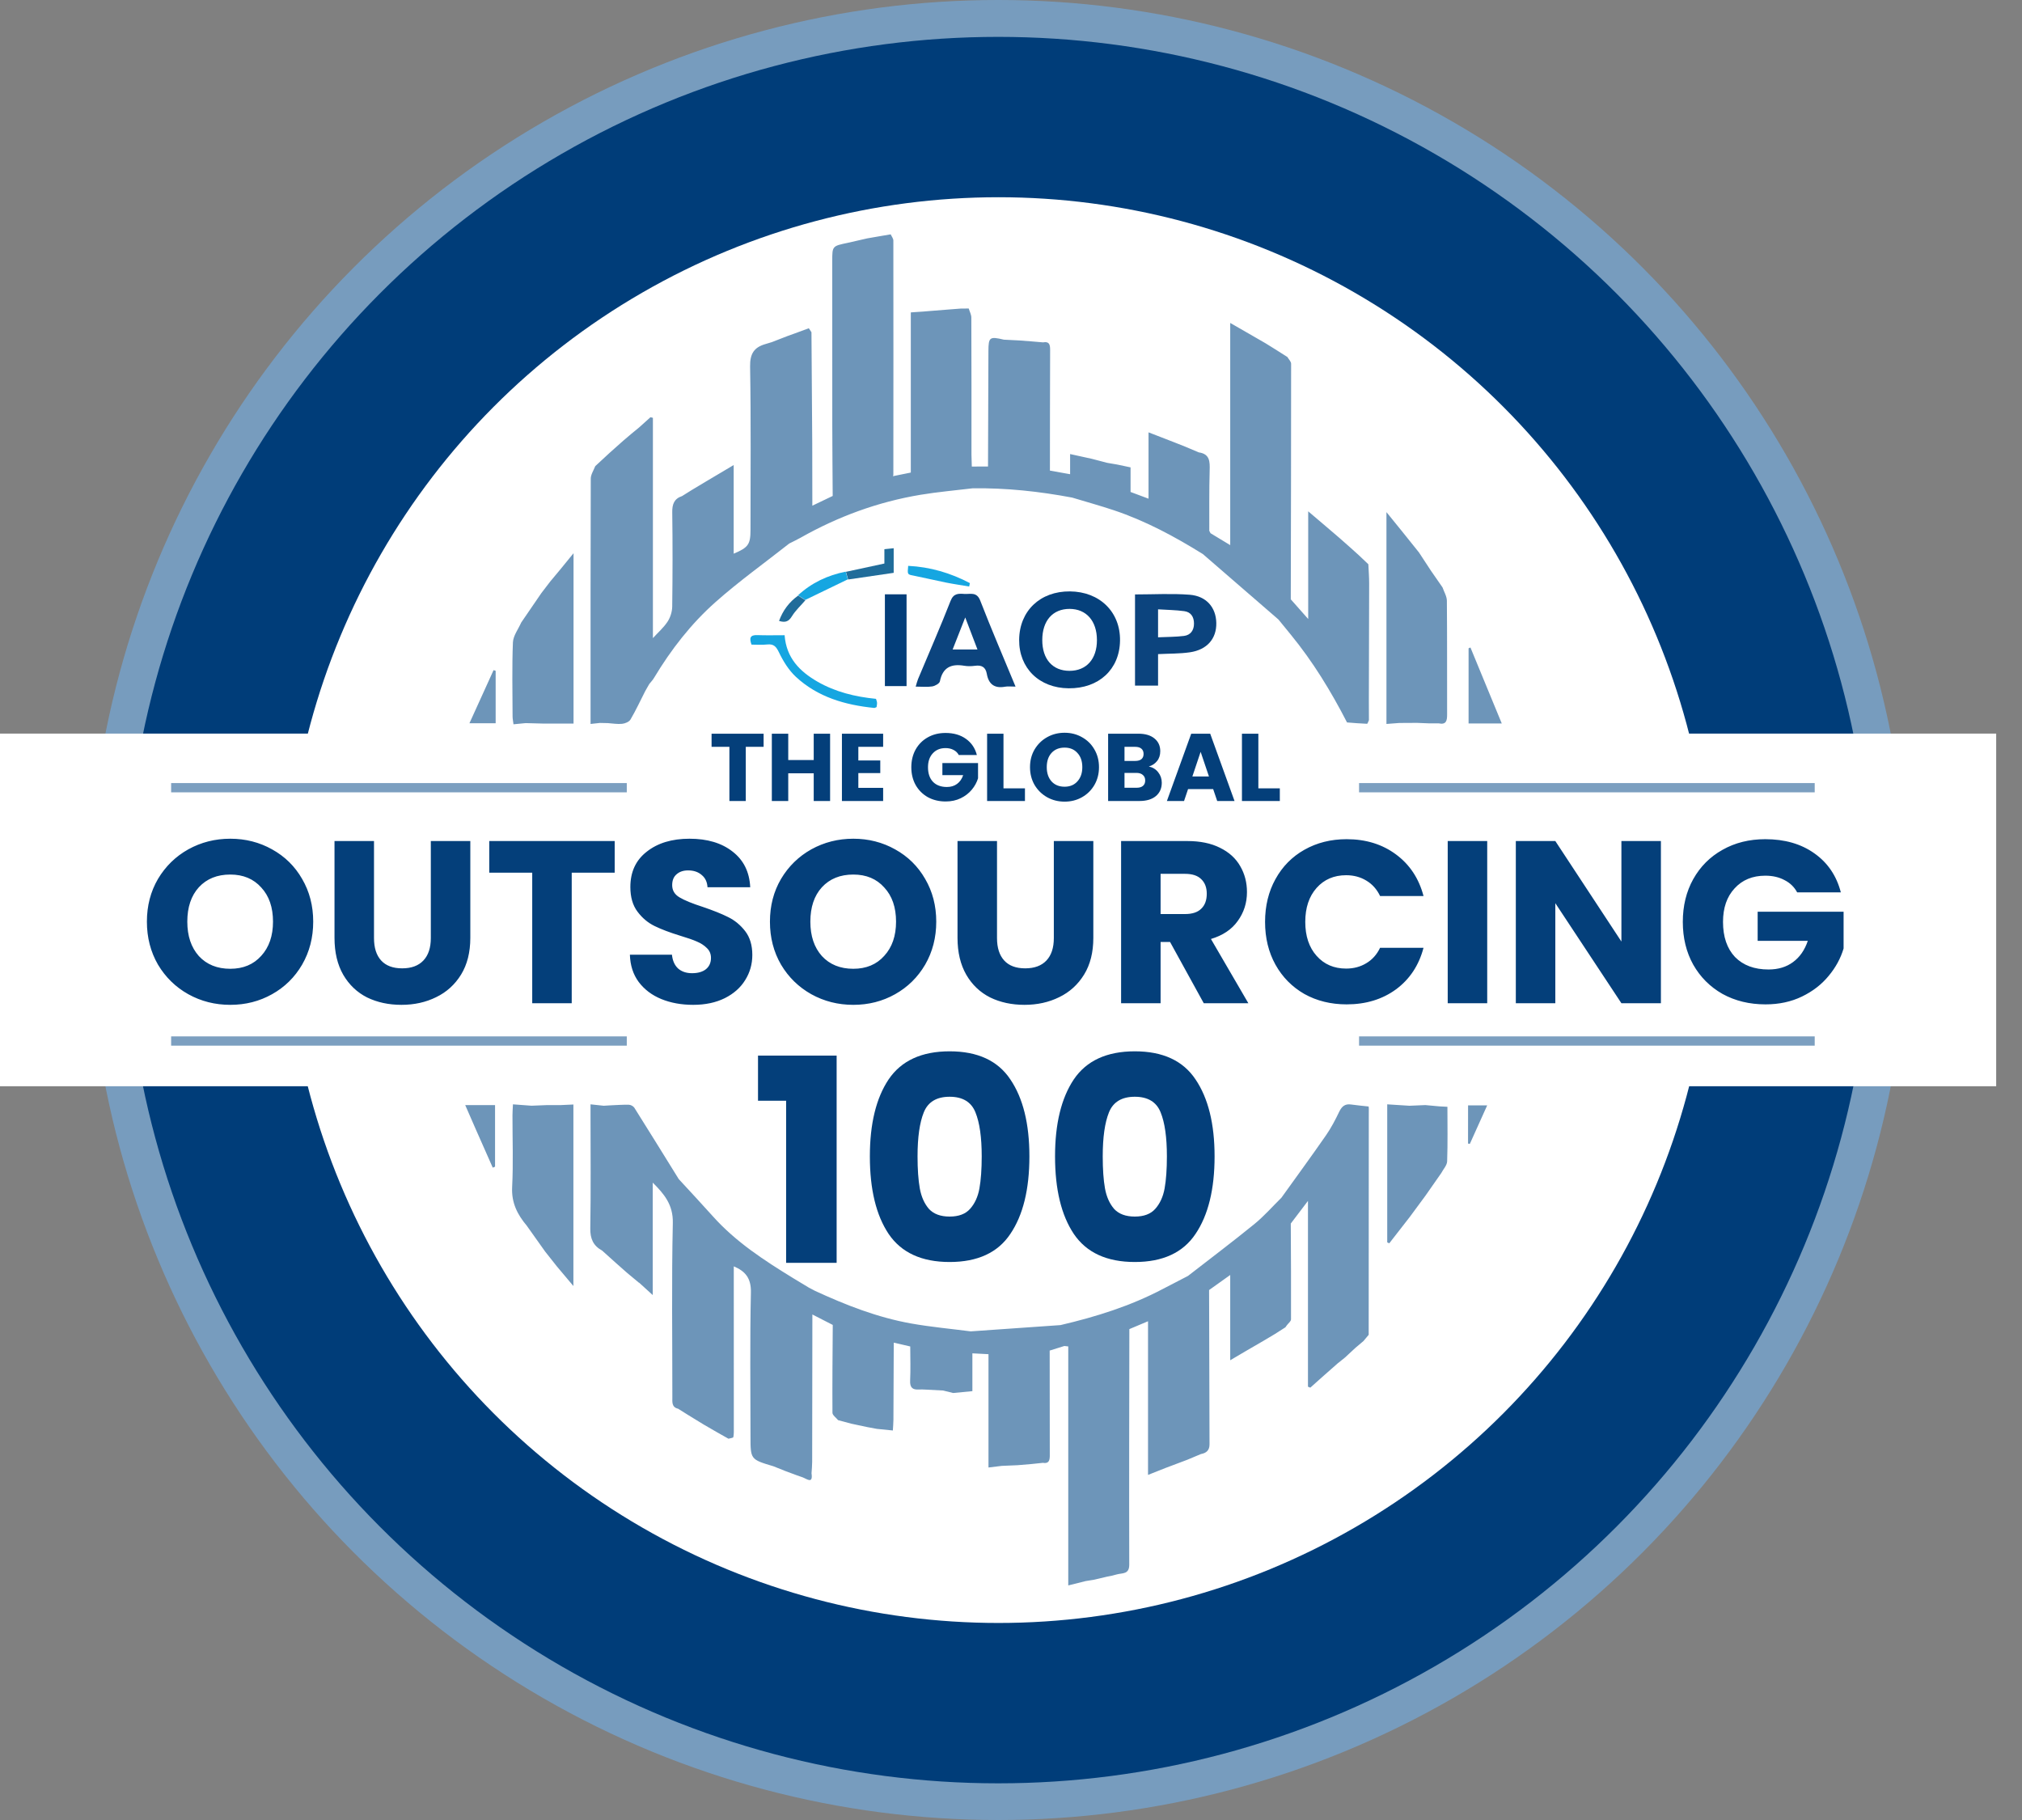<svg width="60" height="54" viewBox="0 0 60 54" fill="none" xmlns="http://www.w3.org/2000/svg">
<rect x="0" y="0" width="60" height="54" fill="#808080" stroke="none"/>
<circle cx="29.617" cy="27" r="27" fill="#779CBE"/>
<circle cx="29.62" cy="27.003" r="25.909" fill="#003D79"/>
<circle cx="29.628" cy="27.003" r="21.151" fill="white"/>
<rect y="21.766" width="59.234" height="10.463" fill="white"/>
<path d="M13.93 21.459C14.22 21.459 14.461 21.459 14.708 21.459C14.708 20.925 14.708 20.414 14.708 19.903C14.687 19.896 14.666 19.89 14.646 19.883C14.411 20.399 14.177 20.915 13.93 21.459Z" fill="#6D95B9"/>
<path d="M16.242 32.788C16.086 32.794 15.929 32.8 15.772 32.807C15.595 32.794 15.418 32.78 15.221 32.766C15.215 32.902 15.207 32.996 15.207 33.09C15.206 33.802 15.233 34.515 15.197 35.225C15.174 35.688 15.354 36.038 15.632 36.368C15.812 36.622 15.992 36.876 16.173 37.13C16.291 37.28 16.41 37.43 16.529 37.58C16.678 37.757 16.827 37.934 17.015 38.157C17.015 36.315 17.015 34.553 17.015 32.771C16.876 32.777 16.762 32.782 16.648 32.788C16.513 32.788 16.378 32.788 16.242 32.788Z" fill="#6D95B9"/>
<path d="M16.328 17.253C16.24 17.369 16.151 17.484 16.063 17.599C15.864 17.89 15.665 18.18 15.466 18.471C15.38 18.667 15.229 18.861 15.22 19.06C15.191 19.79 15.208 20.521 15.21 21.253C15.21 21.325 15.226 21.397 15.237 21.49C15.373 21.477 15.486 21.466 15.599 21.455C15.776 21.46 15.953 21.464 16.131 21.469C16.246 21.469 16.362 21.469 16.478 21.469C16.555 21.468 16.632 21.468 16.709 21.468C16.811 21.468 16.913 21.468 17.019 21.468C17.019 19.793 17.019 18.139 17.019 16.414C16.868 16.6 16.76 16.732 16.652 16.864C16.544 16.994 16.436 17.124 16.328 17.253Z" fill="#6D95B9"/>
<path d="M43.633 19.211C43.614 19.219 43.596 19.228 43.578 19.236C43.578 19.979 43.578 20.722 43.578 21.466C43.905 21.466 44.206 21.466 44.563 21.466C44.242 20.689 43.938 19.95 43.633 19.211Z" fill="#6D95B9"/>
<path d="M13.805 32.789C13.928 33.071 14.028 33.301 14.129 33.531C14.293 33.902 14.458 34.274 14.622 34.645C14.645 34.635 14.668 34.626 14.69 34.616C14.69 34.009 14.69 33.402 14.69 32.789C14.534 32.789 14.401 32.789 14.268 32.789C14.133 32.789 13.998 32.789 13.805 32.789Z" fill="#6D95B9"/>
<path d="M43.562 33.93C43.58 33.933 43.597 33.936 43.615 33.94C43.781 33.571 43.948 33.201 44.13 32.797C43.902 32.797 43.738 32.797 43.563 32.797C43.562 33.19 43.562 33.56 43.562 33.93Z" fill="#6D95B9"/>
<path d="M42.045 21.448C42.163 21.453 42.281 21.458 42.399 21.462C42.496 21.462 42.592 21.462 42.689 21.462V21.462C42.916 21.511 42.942 21.38 42.941 21.199C42.938 20.074 42.944 18.948 42.934 17.823C42.932 17.691 42.85 17.56 42.805 17.429C42.69 17.264 42.575 17.099 42.461 16.933C42.342 16.752 42.224 16.571 42.105 16.39C41.938 16.181 41.77 15.972 41.602 15.763C41.462 15.592 41.323 15.42 41.141 15.195C41.141 17.34 41.141 19.393 41.141 21.48C41.28 21.469 41.401 21.46 41.521 21.451C41.696 21.45 41.87 21.449 42.045 21.448Z" fill="#6D95B9"/>
<path d="M42.707 32.826C42.57 32.813 42.433 32.8 42.295 32.788C42.138 32.794 41.98 32.801 41.822 32.808C41.606 32.794 41.39 32.78 41.164 32.766C41.164 34.16 41.164 35.512 41.164 36.863C41.184 36.872 41.204 36.881 41.224 36.89C41.428 36.629 41.631 36.368 41.834 36.106C41.99 35.895 42.146 35.684 42.301 35.473C42.457 35.251 42.612 35.028 42.767 34.806C42.828 34.69 42.938 34.575 42.942 34.457C42.961 33.924 42.95 33.39 42.95 32.839C42.854 32.834 42.781 32.83 42.707 32.826Z" fill="#6D95B9"/>
<path d="M40.094 32.771C39.914 32.744 39.818 32.824 39.74 32.984C39.624 33.227 39.498 33.468 39.345 33.688C38.913 34.31 38.465 34.922 38.024 35.537C37.758 35.799 37.51 36.083 37.222 36.318C36.576 36.844 35.91 37.345 35.252 37.857C35.005 37.985 34.757 38.111 34.511 38.241C33.549 38.749 32.522 39.07 31.468 39.316C30.58 39.378 29.692 39.44 28.805 39.502C28.215 39.426 27.621 39.372 27.037 39.268C26.038 39.09 25.098 38.722 24.18 38.298C24.162 38.288 24.143 38.278 24.124 38.268C24.085 38.248 24.047 38.228 24.008 38.208C23.852 38.114 23.696 38.021 23.541 37.926C22.68 37.398 21.836 36.851 21.155 36.09C20.821 35.717 20.479 35.352 20.141 34.984C19.703 34.278 19.266 33.57 18.823 32.867C18.793 32.82 18.716 32.779 18.66 32.778C18.47 32.774 18.279 32.789 18.089 32.797C18.031 32.801 17.974 32.804 17.916 32.808C17.796 32.795 17.677 32.782 17.523 32.766C17.523 32.909 17.523 33.013 17.523 33.117C17.523 34.226 17.535 35.336 17.516 36.445C17.511 36.753 17.604 36.962 17.867 37.105C18 37.225 18.133 37.345 18.267 37.465C18.381 37.565 18.494 37.665 18.608 37.766C18.726 37.863 18.843 37.961 18.96 38.059L18.966 38.058C19.083 38.164 19.2 38.271 19.369 38.425C19.369 37.26 19.369 36.174 19.369 35.089C19.702 35.42 19.977 35.74 19.965 36.285C19.927 38.007 19.952 39.731 19.951 41.454C19.951 41.599 19.927 41.752 20.123 41.798C20.219 41.858 20.314 41.918 20.41 41.978C20.565 42.073 20.72 42.168 20.875 42.263C21.009 42.341 21.144 42.419 21.279 42.497C21.392 42.56 21.504 42.624 21.616 42.687C21.667 42.672 21.755 42.665 21.761 42.639C21.78 42.547 21.775 42.449 21.775 42.353C21.775 40.76 21.775 39.166 21.774 37.573C22.118 37.717 22.292 37.926 22.282 38.35C22.25 39.771 22.27 41.194 22.27 42.616C22.27 43.302 22.27 43.302 22.948 43.504C23.067 43.552 23.187 43.6 23.306 43.647C23.421 43.69 23.536 43.732 23.651 43.775C23.708 43.795 23.766 43.815 23.823 43.835C23.952 43.886 24.128 44.036 24.081 43.713C24.088 43.599 24.1 43.483 24.1 43.369C24.103 41.913 24.105 40.457 24.106 39.001C24.308 39.104 24.509 39.208 24.711 39.311C24.705 40.18 24.696 41.049 24.702 41.918C24.703 41.991 24.811 42.063 24.869 42.136C25 42.171 25.13 42.206 25.26 42.241C25.417 42.274 25.573 42.307 25.729 42.341C25.826 42.359 25.923 42.377 26.019 42.395C26.178 42.411 26.336 42.427 26.494 42.443C26.5 42.338 26.51 42.234 26.511 42.129C26.515 41.365 26.517 40.601 26.521 39.837C26.684 39.875 26.847 39.913 27.01 39.95C27.011 40.287 27.023 40.624 27.007 40.96C26.997 41.166 27.075 41.241 27.27 41.227C27.336 41.222 27.404 41.228 27.471 41.23C27.642 41.239 27.814 41.248 27.985 41.257C28.085 41.282 28.184 41.306 28.284 41.331C28.465 41.313 28.646 41.296 28.854 41.276C28.854 40.875 28.854 40.515 28.854 40.154C29.013 40.162 29.172 40.171 29.332 40.179C29.332 41.288 29.332 42.397 29.332 43.541C29.486 43.522 29.607 43.507 29.727 43.493C29.883 43.486 30.038 43.48 30.194 43.473C30.33 43.462 30.466 43.451 30.602 43.439C30.716 43.427 30.83 43.415 30.945 43.403C31.125 43.434 31.151 43.33 31.151 43.183C31.148 42.146 31.148 41.109 31.148 40.072C31.293 40.026 31.438 39.981 31.583 39.936C31.622 39.94 31.66 39.944 31.699 39.949C31.699 42.298 31.699 44.648 31.699 47.04C31.904 46.989 32.06 46.95 32.216 46.911C32.295 46.898 32.374 46.885 32.453 46.873C32.587 46.841 32.721 46.81 32.855 46.779C32.844 46.711 32.828 46.642 32.816 46.574C32.828 46.642 32.844 46.711 32.855 46.779C32.897 46.771 32.938 46.763 32.979 46.755C33.035 46.741 33.09 46.726 33.146 46.712C33.308 46.668 33.51 46.716 33.509 46.423C33.502 44.094 33.509 41.764 33.512 39.435C33.696 39.357 33.881 39.279 34.066 39.202C34.066 40.7 34.066 42.198 34.066 43.761C34.276 43.677 34.432 43.616 34.588 43.554C34.743 43.496 34.898 43.437 35.053 43.379C35.112 43.357 35.171 43.335 35.23 43.312C35.305 43.281 35.381 43.249 35.457 43.217C35.517 43.191 35.577 43.167 35.636 43.142C35.796 43.113 35.891 43.032 35.891 42.855C35.885 41.328 35.882 39.802 35.878 38.276C36.087 38.127 36.296 37.978 36.505 37.829C36.505 38.648 36.505 39.468 36.505 40.359C36.693 40.249 36.828 40.169 36.962 40.09C37.136 39.989 37.31 39.888 37.484 39.787C37.598 39.719 37.713 39.651 37.827 39.583C37.932 39.516 38.037 39.449 38.142 39.382C38.156 39.362 38.17 39.343 38.184 39.323C38.228 39.263 38.309 39.205 38.309 39.145C38.313 38.198 38.307 37.251 38.302 36.303C38.472 36.079 38.642 35.855 38.812 35.631C38.812 37.469 38.812 39.306 38.812 41.144C38.835 41.153 38.858 41.163 38.882 41.172C38.999 41.067 39.117 40.962 39.234 40.857C39.389 40.721 39.542 40.585 39.697 40.449C39.769 40.391 39.841 40.334 39.913 40.276C40.015 40.181 40.117 40.086 40.219 39.992C40.299 39.924 40.379 39.856 40.459 39.789C40.511 39.727 40.562 39.666 40.614 39.604C40.615 37.461 40.616 35.318 40.617 33.175C40.618 33.08 40.618 32.986 40.618 32.891C40.617 32.871 40.615 32.85 40.613 32.83C40.441 32.811 40.267 32.796 40.094 32.771Z" fill="#6D95B9"/>
<path d="M40.604 16.742C40.513 16.655 40.421 16.568 40.329 16.481C40.252 16.411 40.175 16.341 40.098 16.272C39.986 16.172 39.873 16.073 39.761 15.974C39.605 15.84 39.448 15.707 39.292 15.573C39.153 15.455 39.014 15.336 38.819 15.171C38.819 16.297 38.819 17.332 38.819 18.366C38.647 18.172 38.475 17.977 38.302 17.782C38.307 15.452 38.313 13.123 38.312 10.793C38.312 10.726 38.239 10.659 38.201 10.592C38.078 10.514 37.956 10.437 37.833 10.359C37.741 10.302 37.65 10.245 37.558 10.188C37.387 10.09 37.216 9.991 37.045 9.892C36.878 9.796 36.71 9.7 36.505 9.582C36.505 11.824 36.505 13.999 36.505 16.174C36.31 16.057 36.115 15.939 35.921 15.821C35.908 15.798 35.896 15.774 35.884 15.75C35.886 15.154 35.878 14.558 35.895 13.962C35.903 13.697 35.903 13.469 35.571 13.422C35.439 13.366 35.306 13.31 35.174 13.254C35.059 13.209 34.944 13.163 34.83 13.118C34.593 13.026 34.357 12.935 34.081 12.828C34.081 13.52 34.081 14.158 34.081 14.796C33.903 14.729 33.726 14.663 33.548 14.597C33.548 14.358 33.548 14.12 33.548 13.867C33.405 13.837 33.275 13.809 33.145 13.782C33.049 13.766 32.953 13.75 32.857 13.733C32.702 13.693 32.548 13.652 32.393 13.612C32.194 13.568 31.994 13.524 31.754 13.472C31.754 13.71 31.754 13.89 31.754 14.07C31.554 14.035 31.355 13.999 31.155 13.963C31.156 12.774 31.156 11.585 31.161 10.396C31.162 10.242 31.149 10.122 30.948 10.158C30.831 10.148 30.713 10.138 30.596 10.128C30.478 10.119 30.36 10.11 30.242 10.101C30.091 10.094 29.939 10.086 29.788 10.078C29.367 9.977 29.332 10.004 29.33 10.411C29.326 11.554 29.322 12.698 29.318 13.841C29.157 13.842 28.997 13.842 28.837 13.843C28.834 13.727 28.828 13.612 28.827 13.497C28.827 12.139 28.829 10.782 28.823 9.424C28.823 9.334 28.773 9.244 28.746 9.154C28.669 9.154 28.592 9.155 28.515 9.155C28.377 9.166 28.239 9.176 28.101 9.187C27.888 9.204 27.675 9.221 27.462 9.238C27.316 9.248 27.17 9.258 27.027 9.269C27.027 10.886 27.027 12.453 27.027 14.021C26.856 14.055 26.685 14.09 26.514 14.125L26.5 14.134C26.503 14.115 26.509 14.096 26.509 14.077C26.511 11.764 26.512 9.451 26.509 7.138C26.509 7.076 26.458 7.015 26.43 6.953C26.315 6.973 26.199 6.992 26.084 7.012C25.968 7.032 25.852 7.052 25.737 7.072C25.544 7.116 25.352 7.16 25.16 7.204C24.696 7.3 24.696 7.3 24.696 7.742C24.696 9.372 24.695 11.002 24.697 12.632C24.698 13.326 24.705 14.021 24.709 14.715C24.508 14.811 24.307 14.908 24.105 15.004C24.104 14.387 24.105 13.77 24.102 13.153C24.095 12.055 24.087 10.956 24.079 9.858C24.053 9.818 24.027 9.778 24.001 9.739C23.863 9.79 23.724 9.841 23.586 9.892C23.512 9.919 23.438 9.945 23.364 9.972C23.21 10.032 23.056 10.091 22.903 10.151C22.839 10.17 22.776 10.191 22.712 10.209C22.375 10.306 22.252 10.496 22.258 10.875C22.286 12.489 22.27 14.105 22.27 15.72C22.27 16.152 22.205 16.245 21.771 16.428C21.771 15.568 21.771 14.708 21.771 13.798C21.589 13.906 21.459 13.984 21.328 14.061C21.195 14.14 21.061 14.22 20.927 14.299C20.794 14.379 20.661 14.459 20.527 14.539C20.431 14.599 20.335 14.659 20.239 14.719C20.001 14.798 19.944 14.964 19.948 15.206C19.961 16.137 19.959 17.067 19.947 17.998C19.945 18.149 19.892 18.319 19.809 18.445C19.69 18.625 19.521 18.772 19.374 18.933C19.374 16.754 19.374 14.576 19.374 12.397C19.35 12.391 19.326 12.385 19.302 12.379C19.189 12.481 19.076 12.582 18.963 12.684C18.887 12.746 18.811 12.809 18.735 12.871C18.655 12.939 18.575 13.008 18.494 13.076C18.361 13.195 18.227 13.314 18.093 13.433C17.95 13.566 17.806 13.698 17.663 13.831C17.616 13.955 17.53 14.079 17.53 14.203C17.522 16.524 17.524 18.846 17.524 21.167C17.524 21.262 17.524 21.357 17.524 21.48C17.635 21.468 17.718 21.459 17.802 21.45C17.88 21.452 17.958 21.453 18.036 21.455C18.178 21.464 18.321 21.491 18.46 21.476C18.549 21.467 18.669 21.418 18.709 21.348C18.868 21.078 19 20.791 19.143 20.511C19.164 20.474 19.185 20.437 19.206 20.4C19.226 20.365 19.247 20.329 19.267 20.294C19.315 20.234 19.369 20.178 19.408 20.112C19.91 19.276 20.506 18.507 21.233 17.863C21.928 17.246 22.688 16.703 23.419 16.127C23.53 16.07 23.644 16.017 23.753 15.956C24.868 15.325 26.054 14.89 27.317 14.68C27.829 14.595 28.347 14.551 28.862 14.488C29.856 14.474 30.84 14.58 31.816 14.764C32.228 14.889 32.643 15.003 33.051 15.139C33.99 15.453 34.856 15.919 35.694 16.44C36.442 17.087 37.19 17.735 37.937 18.382C38.058 18.53 38.179 18.679 38.3 18.827C38.959 19.631 39.497 20.513 39.971 21.435C40.169 21.45 40.367 21.468 40.565 21.475C40.582 21.475 40.602 21.405 40.621 21.368C40.62 21.177 40.619 20.985 40.619 20.794C40.622 19.634 40.627 18.474 40.628 17.314C40.628 17.123 40.613 16.933 40.604 16.742Z" fill="#6D95B9"/>
<path fill-rule="evenodd" clip-rule="evenodd" d="M31.71 20.422C30.836 20.414 30.235 19.824 30.242 18.982C30.25 18.125 30.866 17.539 31.75 17.547C32.634 17.555 33.248 18.159 33.235 19.008C33.223 19.86 32.608 20.431 31.71 20.422ZM30.928 18.987C30.926 19.556 31.233 19.904 31.737 19.904C32.239 19.904 32.552 19.552 32.55 18.988C32.548 18.422 32.235 18.067 31.738 18.066C31.238 18.066 30.93 18.416 30.928 18.987Z" fill="#05407B"/>
<path fill-rule="evenodd" clip-rule="evenodd" d="M30.135 20.372C29.994 20.372 29.905 20.359 29.823 20.375C29.508 20.433 29.335 20.297 29.282 19.993C29.247 19.791 29.128 19.728 28.934 19.754C28.83 19.768 28.72 19.771 28.617 19.754C28.231 19.688 27.974 19.796 27.89 20.216C27.877 20.28 27.748 20.352 27.664 20.366C27.515 20.39 27.358 20.372 27.172 20.372C27.199 20.282 27.215 20.212 27.242 20.147C27.565 19.374 27.902 18.607 28.207 17.828C28.296 17.6 28.443 17.611 28.615 17.622C28.792 17.634 28.983 17.55 29.087 17.819C29.413 18.66 29.77 19.49 30.135 20.372ZM28.268 19.271C28.534 19.271 28.756 19.271 29.005 19.271C28.884 18.954 28.775 18.666 28.642 18.32C28.504 18.672 28.39 18.962 28.268 19.271Z" fill="#0C447E"/>
<path fill-rule="evenodd" clip-rule="evenodd" d="M33.68 20.342C33.68 19.428 33.68 18.536 33.68 17.637C34.231 17.637 34.769 17.605 35.302 17.646C35.801 17.686 36.083 18.025 36.092 18.482C36.102 18.948 35.819 19.28 35.307 19.354C35.005 19.398 34.695 19.391 34.364 19.408C34.364 19.71 34.364 20.014 34.364 20.342C34.125 20.342 33.911 20.342 33.68 20.342ZM34.364 18.909C34.64 18.896 34.889 18.899 35.134 18.868C35.33 18.843 35.43 18.7 35.43 18.503C35.431 18.306 35.34 18.159 35.14 18.133C34.888 18.099 34.633 18.096 34.364 18.079C34.364 18.369 34.364 18.614 34.364 18.909Z" fill="#0C447E"/>
<path fill-rule="evenodd" clip-rule="evenodd" d="M26.901 20.356C26.678 20.356 26.478 20.356 26.258 20.356C26.258 19.446 26.258 18.547 26.258 17.633C26.472 17.633 26.679 17.633 26.901 17.633C26.901 18.538 26.901 19.431 26.901 20.356Z" fill="#033E7A"/>
<path fill-rule="evenodd" clip-rule="evenodd" d="M23.282 18.847C23.333 19.523 23.731 19.92 24.254 20.223C24.79 20.532 25.378 20.674 25.994 20.735C26.006 20.78 26.024 20.815 26.025 20.851C26.027 20.896 26.016 20.942 26.011 20.98C25.977 20.993 25.959 21.006 25.942 21.005C25.08 20.918 24.268 20.685 23.619 20.084C23.407 19.887 23.242 19.622 23.116 19.358C23.031 19.181 22.958 19.101 22.763 19.122C22.612 19.139 22.458 19.126 22.3 19.126C22.231 18.934 22.254 18.836 22.472 18.844C22.732 18.854 22.991 18.847 23.282 18.847Z" fill="#15A6E1"/>
<path fill-rule="evenodd" clip-rule="evenodd" d="M25.102 16.966C25.474 16.886 25.846 16.805 26.243 16.72C26.243 16.602 26.243 16.462 26.243 16.295C26.34 16.285 26.419 16.276 26.519 16.266C26.519 16.524 26.519 16.76 26.519 16.996C26.067 17.062 25.617 17.128 25.167 17.194C25.145 17.118 25.123 17.042 25.102 16.966Z" fill="#206C9A"/>
<path fill-rule="evenodd" clip-rule="evenodd" d="M28.759 17.402C28.529 17.363 28.297 17.33 28.068 17.284C27.748 17.22 27.43 17.143 27.109 17.079C26.925 17.043 26.924 17.05 26.949 16.789C27.601 16.821 28.207 17 28.78 17.301C28.773 17.334 28.766 17.368 28.759 17.402Z" fill="#15A6E1"/>
<path fill-rule="evenodd" clip-rule="evenodd" d="M25.094 16.961C25.116 17.037 25.138 17.113 25.159 17.189C24.738 17.393 24.317 17.597 23.895 17.8C23.824 17.754 23.752 17.709 23.68 17.663C24.083 17.291 24.559 17.068 25.094 16.961Z" fill="#15A6E1"/>
<path fill-rule="evenodd" clip-rule="evenodd" d="M23.683 17.672C23.755 17.718 23.827 17.764 23.899 17.809C23.763 17.968 23.605 18.112 23.497 18.288C23.404 18.439 23.305 18.481 23.117 18.423C23.231 18.111 23.417 17.863 23.683 17.672Z" fill="#206C9A"/>
<path d="M6.833 29.814C6.381 29.814 5.965 29.709 5.586 29.498C5.211 29.288 4.912 28.996 4.688 28.621C4.469 28.242 4.359 27.817 4.359 27.346C4.359 26.875 4.469 26.453 4.688 26.078C4.912 25.703 5.211 25.411 5.586 25.201C5.965 24.991 6.381 24.885 6.833 24.885C7.286 24.885 7.699 24.991 8.074 25.201C8.453 25.411 8.75 25.703 8.965 26.078C9.184 26.453 9.294 26.875 9.294 27.346C9.294 27.817 9.184 28.242 8.965 28.621C8.746 28.996 8.449 29.288 8.074 29.498C7.699 29.709 7.286 29.814 6.833 29.814ZM6.833 28.744C7.217 28.744 7.523 28.616 7.752 28.36C7.985 28.105 8.101 27.767 8.101 27.346C8.101 26.921 7.985 26.583 7.752 26.332C7.523 26.076 7.217 25.948 6.833 25.948C6.445 25.948 6.134 26.073 5.901 26.325C5.673 26.576 5.558 26.917 5.558 27.346C5.558 27.771 5.673 28.111 5.901 28.367C6.134 28.619 6.445 28.744 6.833 28.744ZM11.098 24.954V27.833C11.098 28.121 11.168 28.342 11.31 28.498C11.452 28.653 11.66 28.731 11.934 28.731C12.208 28.731 12.418 28.653 12.564 28.498C12.711 28.342 12.784 28.121 12.784 27.833V24.954H13.956V27.826C13.956 28.255 13.864 28.619 13.682 28.916C13.499 29.213 13.252 29.437 12.941 29.587C12.635 29.738 12.293 29.814 11.913 29.814C11.534 29.814 11.194 29.741 10.892 29.594C10.595 29.444 10.36 29.22 10.186 28.923C10.012 28.621 9.926 28.255 9.926 27.826V24.954H11.098ZM18.24 24.954V25.893H16.965V29.766H15.793V25.893H14.518V24.954H18.24ZM20.569 29.814C20.218 29.814 19.902 29.756 19.623 29.642C19.345 29.528 19.121 29.359 18.952 29.135C18.787 28.911 18.701 28.642 18.691 28.326H19.939C19.957 28.504 20.019 28.642 20.124 28.738C20.229 28.829 20.366 28.875 20.535 28.875C20.709 28.875 20.846 28.836 20.946 28.758C21.047 28.676 21.097 28.564 21.097 28.422C21.097 28.303 21.056 28.205 20.974 28.128C20.896 28.05 20.798 27.986 20.679 27.936C20.565 27.885 20.4 27.828 20.186 27.764C19.875 27.668 19.621 27.572 19.425 27.476C19.228 27.38 19.059 27.239 18.918 27.051C18.776 26.864 18.705 26.619 18.705 26.318C18.705 25.87 18.867 25.521 19.192 25.269C19.516 25.013 19.939 24.885 20.46 24.885C20.99 24.885 21.417 25.013 21.741 25.269C22.066 25.521 22.24 25.872 22.262 26.325H20.994C20.985 26.169 20.928 26.048 20.823 25.962C20.718 25.87 20.583 25.825 20.419 25.825C20.277 25.825 20.163 25.863 20.076 25.941C19.989 26.014 19.946 26.122 19.946 26.263C19.946 26.419 20.019 26.54 20.165 26.626C20.311 26.713 20.54 26.807 20.851 26.907C21.161 27.012 21.413 27.113 21.604 27.209C21.801 27.305 21.97 27.444 22.112 27.627C22.253 27.81 22.324 28.045 22.324 28.333C22.324 28.607 22.253 28.856 22.112 29.08C21.974 29.304 21.773 29.482 21.509 29.615C21.243 29.747 20.93 29.814 20.569 29.814ZM25.321 29.814C24.869 29.814 24.453 29.709 24.073 29.498C23.699 29.288 23.399 28.996 23.176 28.621C22.956 28.242 22.847 27.817 22.847 27.346C22.847 26.875 22.956 26.453 23.176 26.078C23.399 25.703 23.699 25.411 24.073 25.201C24.453 24.991 24.869 24.885 25.321 24.885C25.773 24.885 26.187 24.991 26.562 25.201C26.941 25.411 27.238 25.703 27.453 26.078C27.672 26.453 27.782 26.875 27.782 27.346C27.782 27.817 27.672 28.242 27.453 28.621C27.233 28.996 26.936 29.288 26.562 29.498C26.187 29.709 25.773 29.814 25.321 29.814ZM25.321 28.744C25.705 28.744 26.011 28.616 26.239 28.36C26.473 28.105 26.589 27.767 26.589 27.346C26.589 26.921 26.473 26.583 26.239 26.332C26.011 26.076 25.705 25.948 25.321 25.948C24.933 25.948 24.622 26.073 24.389 26.325C24.16 26.576 24.046 26.917 24.046 27.346C24.046 27.771 24.16 28.111 24.389 28.367C24.622 28.619 24.933 28.744 25.321 28.744ZM29.585 24.954V27.833C29.585 28.121 29.656 28.342 29.798 28.498C29.939 28.653 30.147 28.731 30.421 28.731C30.696 28.731 30.906 28.653 31.052 28.498C31.198 28.342 31.271 28.121 31.271 27.833V24.954H32.443V27.826C32.443 28.255 32.352 28.619 32.169 28.916C31.986 29.213 31.74 29.437 31.429 29.587C31.123 29.738 30.78 29.814 30.401 29.814C30.022 29.814 29.681 29.741 29.38 29.594C29.083 29.444 28.847 29.22 28.674 28.923C28.5 28.621 28.413 28.255 28.413 27.826V24.954H29.585ZM35.72 29.766L34.72 27.949H34.439V29.766H33.267V24.954H35.234C35.613 24.954 35.935 25.02 36.2 25.153C36.47 25.285 36.671 25.468 36.803 25.701C36.936 25.93 37.002 26.185 37.002 26.469C37.002 26.789 36.911 27.074 36.728 27.326C36.55 27.577 36.285 27.755 35.933 27.86L37.043 29.766H35.72ZM34.439 27.12H35.165C35.38 27.12 35.54 27.067 35.645 26.962C35.755 26.857 35.809 26.709 35.809 26.517C35.809 26.334 35.755 26.19 35.645 26.085C35.54 25.98 35.38 25.927 35.165 25.927H34.439V27.12ZM37.539 27.353C37.539 26.878 37.642 26.455 37.847 26.085C38.053 25.71 38.339 25.42 38.704 25.214C39.074 25.004 39.492 24.899 39.959 24.899C40.53 24.899 41.019 25.05 41.425 25.352C41.832 25.653 42.104 26.064 42.241 26.585H40.952C40.856 26.384 40.719 26.231 40.541 26.126C40.367 26.021 40.169 25.968 39.945 25.968C39.584 25.968 39.291 26.094 39.068 26.345C38.844 26.597 38.732 26.933 38.732 27.353C38.732 27.773 38.844 28.109 39.068 28.36C39.291 28.612 39.584 28.738 39.945 28.738C40.169 28.738 40.367 28.685 40.541 28.58C40.719 28.475 40.856 28.322 40.952 28.121H42.241C42.104 28.642 41.832 29.053 41.425 29.354C41.019 29.651 40.53 29.8 39.959 29.8C39.492 29.8 39.074 29.697 38.704 29.491C38.339 29.281 38.053 28.991 37.847 28.621C37.642 28.251 37.539 27.828 37.539 27.353ZM44.131 24.954V29.766H42.959V24.954H44.131ZM49.285 29.766H48.113L46.152 26.798V29.766H44.98V24.954H46.152L48.113 27.936V24.954H49.285V29.766ZM53.328 26.476C53.242 26.316 53.116 26.195 52.951 26.112C52.791 26.026 52.602 25.982 52.383 25.982C52.003 25.982 51.699 26.108 51.471 26.359C51.242 26.606 51.128 26.937 51.128 27.353C51.128 27.796 51.247 28.143 51.484 28.395C51.727 28.642 52.058 28.765 52.478 28.765C52.766 28.765 53.008 28.692 53.205 28.546C53.406 28.399 53.552 28.189 53.644 27.915H52.156V27.051H54.706V28.141C54.619 28.434 54.471 28.706 54.261 28.957C54.055 29.208 53.792 29.412 53.472 29.567C53.152 29.722 52.791 29.8 52.389 29.8C51.914 29.8 51.489 29.697 51.114 29.491C50.744 29.281 50.454 28.991 50.244 28.621C50.038 28.251 49.935 27.828 49.935 27.353C49.935 26.878 50.038 26.455 50.244 26.085C50.454 25.71 50.744 25.42 51.114 25.214C51.484 25.004 51.907 24.899 52.383 24.899C52.958 24.899 53.443 25.038 53.836 25.317C54.233 25.596 54.496 25.982 54.624 26.476H53.328Z" fill="#043F7A"/>
<path d="M22.659 21.769V22.159H22.13V23.766H21.644V22.159H21.115V21.769H22.659ZM24.632 21.769V23.766H24.146V22.944H23.39V23.766H22.903V21.769H23.39V22.551H24.146V21.769H24.632ZM25.47 22.159V22.563H26.121V22.938H25.47V23.376H26.206V23.766H24.983V21.769H26.206V22.159H25.47ZM28.45 22.401C28.414 22.334 28.362 22.284 28.294 22.25C28.227 22.214 28.148 22.196 28.058 22.196C27.9 22.196 27.774 22.248 27.679 22.352C27.584 22.455 27.537 22.592 27.537 22.765C27.537 22.948 27.586 23.093 27.685 23.197C27.785 23.299 27.923 23.35 28.097 23.35C28.217 23.35 28.317 23.32 28.399 23.259C28.482 23.199 28.543 23.111 28.581 22.998H27.964V22.64H29.022V23.092C28.985 23.213 28.924 23.326 28.837 23.43C28.751 23.534 28.642 23.619 28.51 23.683C28.377 23.748 28.227 23.78 28.06 23.78C27.863 23.78 27.687 23.737 27.531 23.652C27.378 23.565 27.257 23.444 27.17 23.291C27.085 23.137 27.042 22.962 27.042 22.765C27.042 22.567 27.085 22.392 27.17 22.238C27.257 22.083 27.378 21.963 27.531 21.877C27.685 21.79 27.86 21.747 28.058 21.747C28.296 21.747 28.497 21.804 28.66 21.92C28.825 22.036 28.934 22.196 28.987 22.401H28.45ZM29.777 23.39H30.414V23.766H29.291V21.769H29.777V23.39ZM31.59 23.785C31.403 23.785 31.23 23.742 31.073 23.655C30.917 23.567 30.793 23.446 30.7 23.291C30.609 23.133 30.564 22.957 30.564 22.762C30.564 22.567 30.609 22.391 30.7 22.236C30.793 22.08 30.917 21.959 31.073 21.872C31.23 21.784 31.403 21.741 31.59 21.741C31.778 21.741 31.95 21.784 32.105 21.872C32.262 21.959 32.386 22.08 32.475 22.236C32.566 22.391 32.611 22.567 32.611 22.762C32.611 22.957 32.566 23.133 32.475 23.291C32.384 23.446 32.261 23.567 32.105 23.655C31.95 23.742 31.778 23.785 31.59 23.785ZM31.59 23.342C31.75 23.342 31.877 23.289 31.971 23.183C32.068 23.076 32.116 22.936 32.116 22.762C32.116 22.585 32.068 22.445 31.971 22.341C31.877 22.235 31.75 22.182 31.59 22.182C31.429 22.182 31.3 22.234 31.204 22.338C31.109 22.442 31.061 22.584 31.061 22.762C31.061 22.938 31.109 23.079 31.204 23.186C31.3 23.29 31.429 23.342 31.59 23.342ZM34.09 22.742C34.206 22.767 34.299 22.824 34.369 22.915C34.439 23.004 34.474 23.107 34.474 23.223C34.474 23.389 34.416 23.522 34.298 23.621C34.182 23.717 34.02 23.766 33.812 23.766H32.882V21.769H33.781C33.983 21.769 34.142 21.816 34.255 21.909C34.371 22.002 34.429 22.128 34.429 22.287C34.429 22.404 34.398 22.502 34.335 22.58C34.274 22.657 34.193 22.712 34.09 22.742ZM33.368 22.577H33.687C33.766 22.577 33.827 22.56 33.869 22.526C33.912 22.49 33.934 22.438 33.934 22.369C33.934 22.301 33.912 22.249 33.869 22.213C33.827 22.177 33.766 22.159 33.687 22.159H33.368V22.577ZM33.726 23.373C33.808 23.373 33.87 23.355 33.914 23.319C33.96 23.281 33.982 23.227 33.982 23.157C33.982 23.087 33.959 23.032 33.911 22.992C33.866 22.952 33.802 22.932 33.721 22.932H33.368V23.373H33.726ZM35.999 23.413H35.254L35.135 23.766H34.626L35.348 21.769H35.911L36.633 23.766H36.119L35.999 23.413ZM35.874 23.038L35.627 22.307L35.382 23.038H35.874ZM37.34 23.39H37.977V23.766H36.853V21.769H37.34V23.39Z" fill="#043F7A"/>
<path d="M22.493 32.659V31.32H24.826V37.469H23.327V32.659H22.493ZM25.812 34.31C25.812 33.344 25.997 32.583 26.368 32.027C26.744 31.471 27.348 31.193 28.179 31.193C29.01 31.193 29.611 31.471 29.981 32.027C30.358 32.583 30.546 33.344 30.546 34.31C30.546 35.287 30.358 36.054 29.981 36.61C29.611 37.166 29.01 37.444 28.179 37.444C27.348 37.444 26.744 37.166 26.368 36.61C25.997 36.054 25.812 35.287 25.812 34.31ZM29.131 34.31C29.131 33.743 29.069 33.308 28.945 33.004C28.822 32.696 28.566 32.541 28.179 32.541C27.791 32.541 27.536 32.696 27.412 33.004C27.289 33.308 27.227 33.743 27.227 34.31C27.227 34.692 27.249 35.009 27.294 35.262C27.339 35.509 27.429 35.711 27.564 35.868C27.704 36.02 27.909 36.096 28.179 36.096C28.448 36.096 28.65 36.02 28.785 35.868C28.926 35.711 29.018 35.509 29.063 35.262C29.108 35.009 29.131 34.692 29.131 34.31ZM31.307 34.31C31.307 33.344 31.492 32.583 31.863 32.027C32.239 31.471 32.843 31.193 33.674 31.193C34.505 31.193 35.106 31.471 35.476 32.027C35.852 32.583 36.041 33.344 36.041 34.31C36.041 35.287 35.852 36.054 35.476 36.61C35.106 37.166 34.505 37.444 33.674 37.444C32.843 37.444 32.239 37.166 31.863 36.61C31.492 36.054 31.307 35.287 31.307 34.31ZM34.626 34.31C34.626 33.743 34.564 33.308 34.44 33.004C34.317 32.696 34.061 32.541 33.674 32.541C33.286 32.541 33.031 32.696 32.907 33.004C32.784 33.308 32.722 33.743 32.722 34.31C32.722 34.692 32.744 35.009 32.789 35.262C32.834 35.509 32.924 35.711 33.059 35.868C33.199 36.02 33.404 36.096 33.674 36.096C33.943 36.096 34.145 36.02 34.28 35.868C34.42 35.711 34.513 35.509 34.558 35.262C34.603 35.009 34.626 34.692 34.626 34.31Z" fill="#043F7A"/>
<path d="M53.849 30.75H40.328V31.025H53.849V30.75Z" fill="#7C9FC0"/>
<path d="M53.849 23.234H40.328V23.509H53.849V23.234Z" fill="#7C9FC0"/>
<path d="M18.599 30.75H5.078V31.025H18.599V30.75Z" fill="#7C9FC0"/>
<path d="M18.599 23.234H5.078V23.509H18.599V23.234Z" fill="#7C9FC0"/>
</svg>
